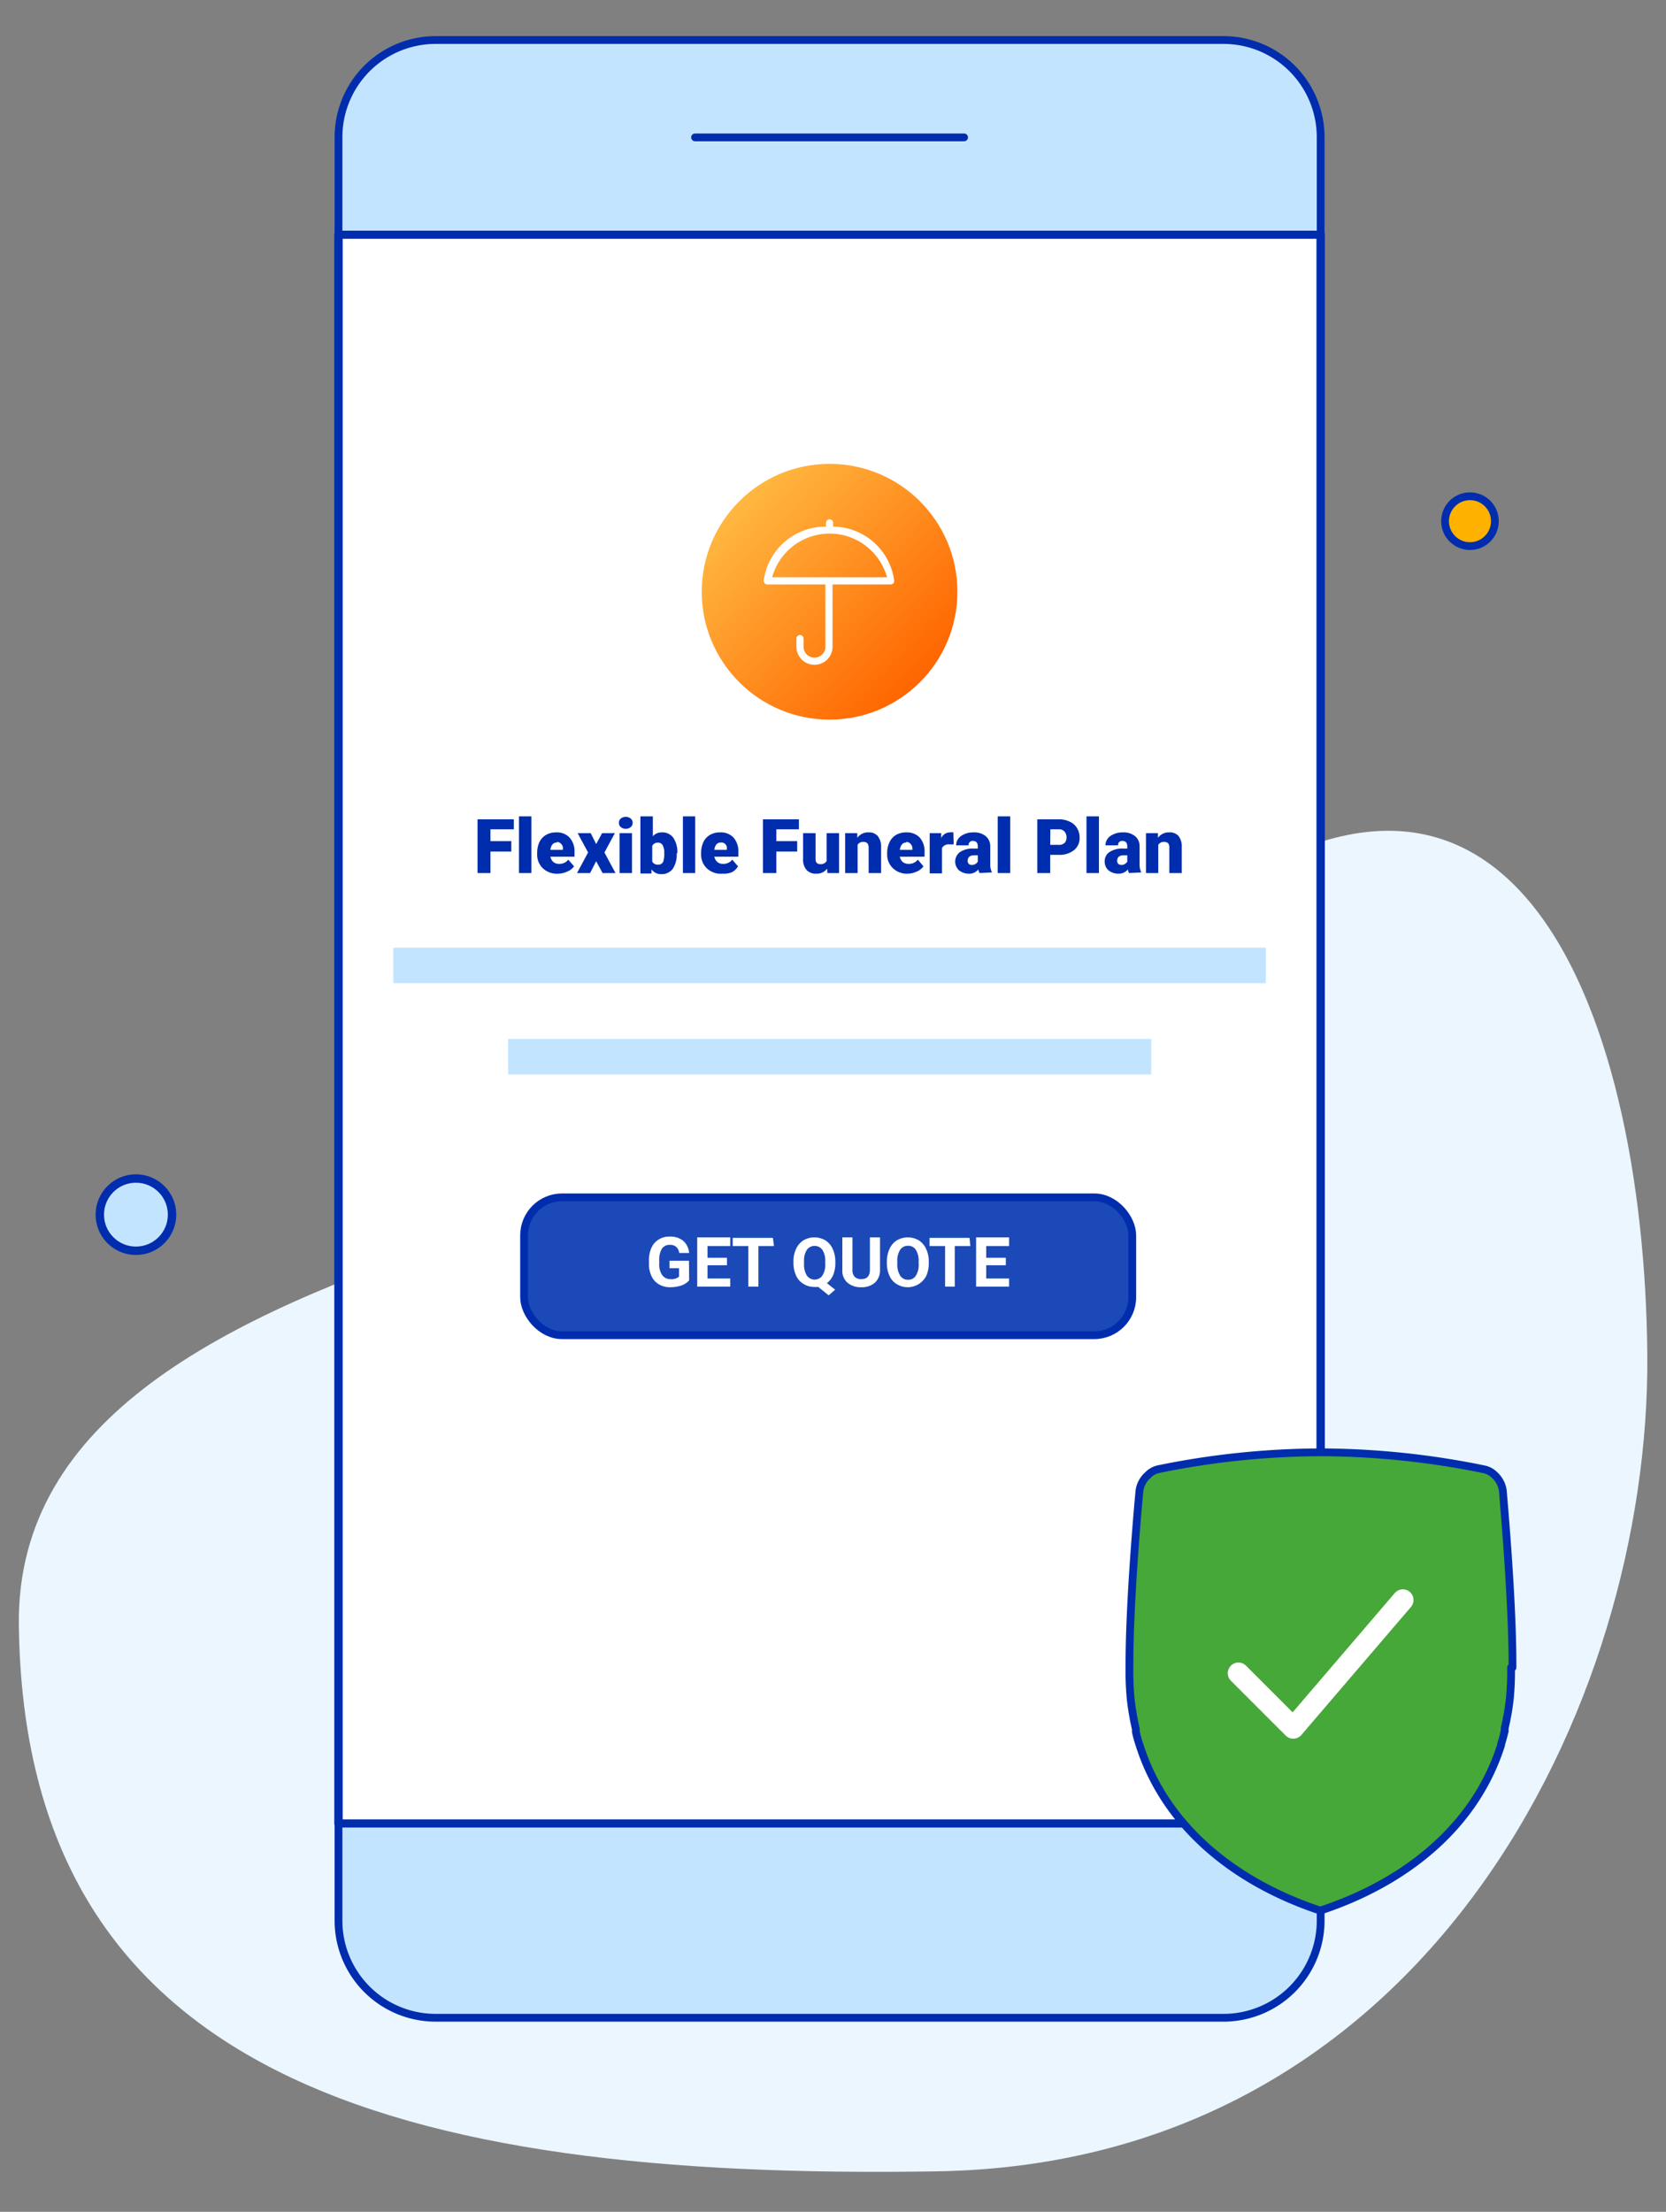 <svg id="Layer_1" data-name="Layer 1" xmlns="http://www.w3.org/2000/svg" xmlns:xlink="http://www.w3.org/1999/xlink" viewBox="0 0 107 142"><rect x="0" y="0" width="107" height="142" fill="#808080" stroke="none"/><defs><style>.cls-1,.cls-11,.cls-5{fill:none;}.cls-2{fill:#ebf6ff;}.cls-3,.cls-9{fill:#fff;}.cls-10,.cls-12,.cls-13,.cls-3,.cls-4,.cls-5,.cls-8{stroke:#002dad;}.cls-11,.cls-3,.cls-5,.cls-8{stroke-linecap:round;}.cls-10,.cls-11,.cls-12,.cls-13,.cls-3,.cls-4,.cls-5,.cls-8{stroke-linejoin:round;}.cls-12,.cls-3{stroke-width:0.54px;}.cls-12,.cls-4,.cls-7{fill:#c3e4ff;}.cls-10,.cls-13,.cls-4,.cls-5,.cls-8{stroke-width:0.5px;}.cls-6{fill:#002dad;}.cls-8{fill:#1c49b8;}.cls-10{fill:#46a839;fill-rule:evenodd;}.cls-11{stroke:#fff;stroke-width:1.37px;}.cls-13{fill:#ffb100;}.cls-14{fill:url(#linear-gradient);}</style><linearGradient id="linear-gradient" x1="47.36" y1="32.29" x2="59.04" y2="43.53" gradientUnits="userSpaceOnUse"><stop offset="0" stop-color="#ffb841"/><stop offset="1" stop-color="#f60"/></linearGradient></defs><rect class="cls-1" width="107" height="142"/><path class="cls-2" d="M72.21,62.18c-17.64,16.2-71.3,15.54-71,42.14.35,28.84,23.93,35.66,59,35.08,31.47-.53,45.75-30,45.59-52.34S96.75,39.63,72.21,62.18Z"/><rect class="cls-3" x="21.74" y="15.06" width="63.08" height="102.02"/><path class="cls-4" d="M84.82,8.87v6.19H21.74V8.87a6.24,6.24,0,0,1,6.18-6.3H78.64A6.24,6.24,0,0,1,84.82,8.87Z"/><line class="cls-5" x1="44.64" y1="8.82" x2="61.92" y2="8.82"/><path class="cls-4" d="M21.74,123.23a6.24,6.24,0,0,0,6.18,6.31H78.64a6.24,6.24,0,0,0,6.18-6.31v-6.15H21.74Z"/><path class="cls-6" d="M32.84,54.67H31.5v1.38h-.83V52.6H33v.64H31.5V54h1.34Z"/><path class="cls-6" d="M34.13,56.05h-.8V52.41h.8Z"/><path class="cls-6" d="M35.86,56.09a1.31,1.31,0,0,1-1-.35,1.21,1.21,0,0,1-.36-.91v-.07a1.67,1.67,0,0,1,.14-.69,1.09,1.09,0,0,1,.43-.47,1.27,1.27,0,0,1,.66-.16,1.11,1.11,0,0,1,.85.33,1.34,1.34,0,0,1,.32.94V55H35.35a.61.61,0,0,0,.19.34.55.55,0,0,0,.37.12.71.71,0,0,0,.59-.27l.37.43a1,1,0,0,1-.43.33A1.4,1.4,0,0,1,35.86,56.09Zm-.09-2c-.24,0-.38.16-.42.47h.8v-.06a.36.36,0,0,0-.09-.3A.4.4,0,0,0,35.77,54.05Z"/><path class="cls-6" d="M38.29,54.19l.38-.7h.82l-.67,1.24.71,1.32H38.7l-.41-.76-.39.76h-.84l.71-1.32-.67-1.24h.84Z"/><path class="cls-6" d="M39.75,52.83a.35.35,0,0,1,.12-.28.52.52,0,0,1,.64,0,.35.35,0,0,1,.12.28.34.34,0,0,1-.12.27.52.52,0,0,1-.64,0A.34.34,0,0,1,39.75,52.83Zm.84,3.22h-.8V53.49h.8Z"/><path class="cls-6" d="M43.46,54.79a1.6,1.6,0,0,1-.26,1,.88.88,0,0,1-.73.33.75.75,0,0,1-.63-.31l0,.27h-.71V52.41h.8v1.28a.72.72,0,0,1,.57-.25.86.86,0,0,1,.74.34,1.6,1.6,0,0,1,.26,1Zm-.8,0a1,1,0,0,0-.1-.53.33.33,0,0,0-.3-.16.38.38,0,0,0-.37.21v1a.39.39,0,0,0,.38.2.33.33,0,0,0,.35-.28A1.62,1.62,0,0,0,42.66,54.74Z"/><path class="cls-6" d="M44.65,56.05h-.79V52.41h.79Z"/><path class="cls-6" d="M46.39,56.09a1.29,1.29,0,0,1-1-.35,1.21,1.21,0,0,1-.36-.91v-.07a1.67,1.67,0,0,1,.14-.69,1.09,1.09,0,0,1,.43-.47,1.24,1.24,0,0,1,.66-.16,1.11,1.11,0,0,1,.85.33,1.33,1.33,0,0,1,.31.94V55H45.88a.61.61,0,0,0,.19.34.55.55,0,0,0,.37.12.71.71,0,0,0,.59-.27l.37.43A1,1,0,0,1,47,56,1.4,1.4,0,0,1,46.39,56.09Zm-.09-2c-.24,0-.38.16-.42.47h.8v-.06a.35.35,0,0,0-.38-.41Z"/><path class="cls-6" d="M51.2,54.67H49.86v1.38H49V52.6h2.31v.64H49.86V54H51.2Z"/><path class="cls-6" d="M53.12,55.77a.82.82,0,0,1-.69.32.79.79,0,0,1-.63-.24,1,1,0,0,1-.22-.71V53.49h.8v1.66c0,.22.1.33.32.33a.43.43,0,0,0,.39-.2V53.49h.8v2.56h-.75Z"/><path class="cls-6" d="M55.06,53.49l0,.3a.84.84,0,0,1,.73-.35.72.72,0,0,1,.59.24,1.12,1.12,0,0,1,.21.72v1.65h-.8V54.43a.48.48,0,0,0-.08-.29.36.36,0,0,0-.28-.09.39.39,0,0,0-.35.19v1.81h-.8V53.49Z"/><path class="cls-6" d="M58.3,56.09a1.28,1.28,0,0,1-.95-.35,1.18,1.18,0,0,1-.37-.91v-.07a1.52,1.52,0,0,1,.15-.69,1.07,1.07,0,0,1,.42-.47,1.3,1.3,0,0,1,.67-.16,1.13,1.13,0,0,1,.85.33,1.33,1.33,0,0,1,.31.94V55H57.79a.61.61,0,0,0,.19.34.58.58,0,0,0,.38.12.72.72,0,0,0,.59-.27l.36.43a1,1,0,0,1-.42.33A1.45,1.45,0,0,1,58.3,56.09Zm-.09-2c-.23,0-.37.16-.42.47h.81v-.06a.4.4,0,0,0-.1-.3A.38.38,0,0,0,58.21,54.05Z"/><path class="cls-6" d="M61.25,54.21l-.26,0a.5.5,0,0,0-.49.23v1.63h-.79V53.49h.74l0,.32a.61.61,0,0,1,.56-.37.69.69,0,0,1,.22,0Z"/><path class="cls-6" d="M62.91,56.05a1.18,1.18,0,0,1-.08-.23.73.73,0,0,1-.61.27,1,1,0,0,1-.62-.21.76.76,0,0,1,.06-1.18,1.48,1.48,0,0,1,.89-.22h.25v-.13c0-.24-.1-.36-.31-.36a.25.25,0,0,0-.28.28h-.8a.72.72,0,0,1,.32-.6,1.35,1.35,0,0,1,.8-.23,1.17,1.17,0,0,1,.78.24.85.85,0,0,1,.29.65v1.14a1.15,1.15,0,0,0,.11.54v0Zm-.5-.52a.41.41,0,0,0,.25-.07.47.47,0,0,0,.14-.14v-.41h-.23c-.28,0-.42.12-.42.37a.24.24,0,0,0,.07.18A.29.29,0,0,0,62.41,55.53Z"/><path class="cls-6" d="M64.88,56.05h-.8V52.41h.8Z"/><path class="cls-6" d="M67.45,54.88v1.17h-.83V52.6H68a1.54,1.54,0,0,1,.7.15,1,1,0,0,1,.47.41,1.14,1.14,0,0,1,.17.61,1,1,0,0,1-.36.81,1.5,1.5,0,0,1-1,.3Zm0-.64H68a.51.51,0,0,0,.37-.12.48.48,0,0,0,.13-.35.56.56,0,0,0-.13-.38.46.46,0,0,0-.36-.15h-.55Z"/><path class="cls-6" d="M70.58,56.05h-.8V52.41h.8Z"/><path class="cls-6" d="M72.51,56.05a.79.79,0,0,1-.07-.23.77.77,0,0,1-.62.27,1,1,0,0,1-.62-.21.73.73,0,0,1-.25-.55.7.7,0,0,1,.31-.63,1.48,1.48,0,0,1,.89-.22h.25v-.13c0-.24-.1-.36-.31-.36a.25.25,0,0,0-.28.28H71a.72.72,0,0,1,.32-.6,1.35,1.35,0,0,1,.8-.23,1.17,1.17,0,0,1,.78.24.81.81,0,0,1,.29.65v1.14a1.15,1.15,0,0,0,.11.54v0Zm-.5-.52a.41.41,0,0,0,.25-.07.47.47,0,0,0,.14-.14v-.41h-.23c-.28,0-.42.12-.42.37a.29.29,0,0,0,.07.18A.32.32,0,0,0,72,55.53Z"/><path class="cls-6" d="M74.37,53.49l0,.3a.85.85,0,0,1,.73-.35.73.73,0,0,1,.6.24,1.12,1.12,0,0,1,.2.72v1.65h-.8V54.43a.48.48,0,0,0-.07-.29.39.39,0,0,0-.29-.09.41.41,0,0,0-.35.19v1.81h-.79V53.49Z"/><rect class="cls-7" x="25.26" y="60.84" width="56.04" height="2.28" transform="translate(106.56 123.96) rotate(180)"/><rect class="cls-7" x="32.62" y="66.71" width="41.31" height="2.28" transform="translate(106.56 135.69) rotate(180)"/><rect class="cls-8" x="33.66" y="76.87" width="39.06" height="8.85" rx="2.44"/><path class="cls-9" d="M44.26,82.2a1.22,1.22,0,0,1-.5.33,2.3,2.3,0,0,1-.71.11,1.37,1.37,0,0,1-.72-.18,1.15,1.15,0,0,1-.48-.52,1.78,1.78,0,0,1-.17-.8v-.21a1.88,1.88,0,0,1,.16-.82,1.14,1.14,0,0,1,.46-.53,1.25,1.25,0,0,1,.7-.19,1.3,1.3,0,0,1,.88.27,1.16,1.16,0,0,1,.38.78h-.64a.6.6,0,0,0-.19-.39.59.59,0,0,0-.41-.13.58.58,0,0,0-.51.25,1.35,1.35,0,0,0-.17.74v.2a1.2,1.2,0,0,0,.19.75.64.64,0,0,0,.55.26.72.72,0,0,0,.53-.16v-.54H43v-.48h1.25Z"/><path class="cls-9" d="M46.69,81.23H45.44v.85H46.9v.52H44.78V79.44H46.9V80H45.44v.75h1.25Z"/><path class="cls-9" d="M49.71,80h-1V82.6h-.65V80h-1v-.53h2.58Z"/><path class="cls-9" d="M53.65,81.09a2,2,0,0,1-.14.77,1.32,1.32,0,0,1-.4.52l.53.42-.42.36-.67-.54a1,1,0,0,1-.24,0,1.27,1.27,0,0,1-.7-.19,1.15,1.15,0,0,1-.48-.54,1.85,1.85,0,0,1-.17-.8V81a1.8,1.8,0,0,1,.17-.82,1.27,1.27,0,0,1,.47-.55,1.4,1.4,0,0,1,1.41,0,1.27,1.27,0,0,1,.47.55,1.94,1.94,0,0,1,.17.82ZM53,81a1.31,1.31,0,0,0-.18-.76.62.62,0,0,0-1,0,1.3,1.3,0,0,0-.18.75v.15a1.34,1.34,0,0,0,.18.75.61.61,0,0,0,1,0A1.3,1.3,0,0,0,53,81.1Z"/><path class="cls-9" d="M56.52,79.44v2.08a1.08,1.08,0,0,1-.32.82,1.26,1.26,0,0,1-.89.3,1.3,1.3,0,0,1-.88-.29,1,1,0,0,1-.33-.81v-2.1h.65v2.08a.62.62,0,0,0,.15.46.58.58,0,0,0,.41.14c.37,0,.55-.19.56-.58v-2.1Z"/><path class="cls-9" d="M59.65,81.09a1.94,1.94,0,0,1-.16.82,1.34,1.34,0,0,1-1.88.54,1.15,1.15,0,0,1-.48-.54,1.85,1.85,0,0,1-.17-.8V81a1.94,1.94,0,0,1,.17-.82,1.27,1.27,0,0,1,.47-.55,1.4,1.4,0,0,1,1.41,0,1.27,1.27,0,0,1,.47.55,1.8,1.8,0,0,1,.17.82ZM59,81a1.31,1.31,0,0,0-.18-.76.56.56,0,0,0-.5-.26.59.59,0,0,0-.51.26,1.3,1.3,0,0,0-.18.75v.15a1.34,1.34,0,0,0,.18.75.58.58,0,0,0,.51.27.56.56,0,0,0,.5-.26A1.3,1.3,0,0,0,59,81.1Z"/><path class="cls-9" d="M62.32,80h-1V82.6H60.7V80h-1v-.53h2.57Z"/><path class="cls-9" d="M64.6,81.23H63.34v.85h1.47v.52H62.69V79.44h2.12V80H63.34v.75H64.6Z"/><path class="cls-10" d="M97.14,107.05v-.21c0-3.53-.41-8.71-.61-11A1.62,1.62,0,0,0,96,94.71a1.31,1.31,0,0,0-.69-.38A52.81,52.81,0,0,0,85,93.24h-.27a52.42,52.42,0,0,0-10.32,1.08,1.31,1.31,0,0,0-.68.38,1.62,1.62,0,0,0-.56,1.13c-.21,2.29-.63,7.46-.63,11v.25a18.46,18.46,0,0,0,.08,2,16.34,16.34,0,0,0,.33,1.92c0,.06,0,.12,0,.18a7.84,7.84,0,0,0,.23.83v0c1.7,5.37,6.28,8.87,11.55,10.63l.06,0,.07,0c5.27-1.75,9.85-5.25,11.55-10.61a.14.14,0,0,0,0-.06c.09-.27.16-.55.23-.83,0-.06,0-.12,0-.19a16,16,0,0,0,.33-1.9,18.58,18.58,0,0,0,.08-2Z"/><polyline class="cls-11" points="79.54 107.42 83.06 110.94 90.1 102.72"/><circle class="cls-12" cx="8.73" cy="77.98" r="2.32"/><circle class="cls-13" cx="94.41" cy="33.46" r="1.6"/><circle class="cls-14" cx="53.28" cy="37.99" r="8.21"/><path class="cls-9" d="M53.51,33.81v-.24a.23.23,0,1,0-.46,0v.24a4,4,0,0,0-4,3.46.3.3,0,0,0,.06.18.23.23,0,0,0,.17.07h3.73v4a.7.7,0,0,1-1.4,0V41a.23.23,0,1,0-.46,0v.52a1.16,1.16,0,0,0,2.32,0v-4h3.73a.22.22,0,0,0,.17-.07.25.25,0,0,0,.06-.18A4,4,0,0,0,53.51,33.81Zm-3.92,3.25a3.83,3.83,0,0,1,7.38,0Z"/></svg>